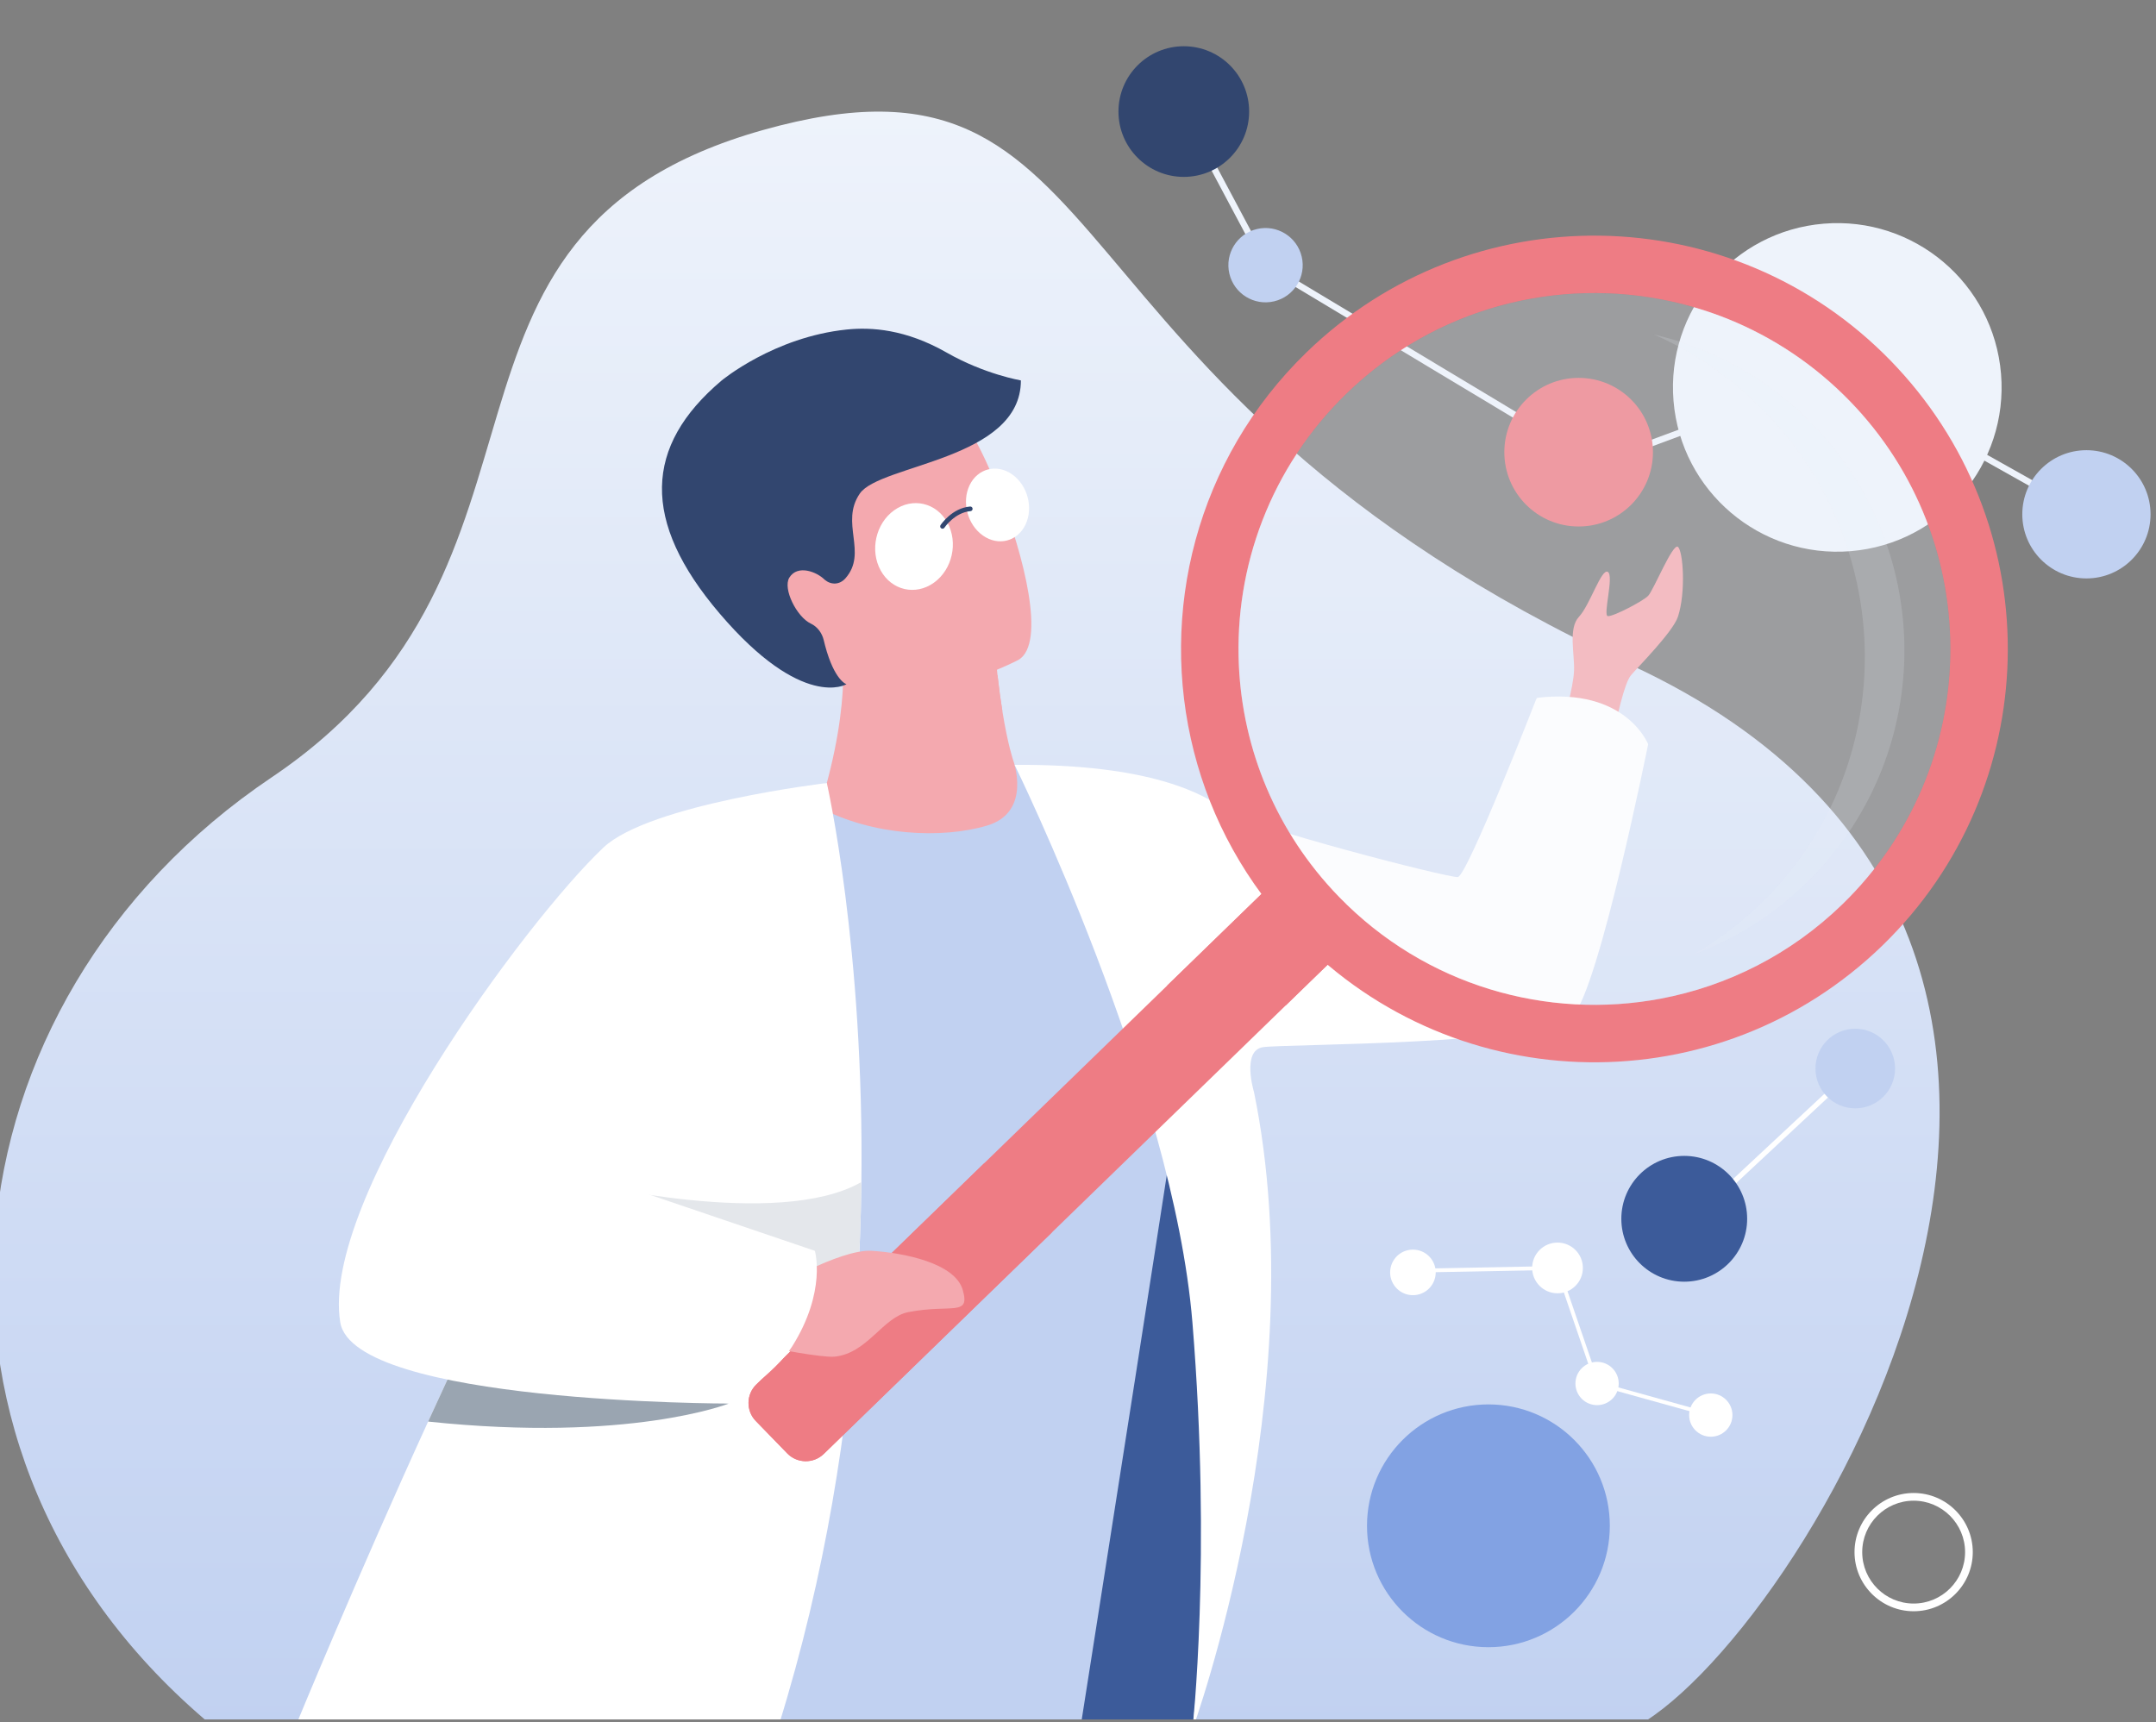 <svg width="373" height="298" viewBox="0 0 373 298" fill="none" xmlns="http://www.w3.org/2000/svg">
<rect x="0" y="0" width="373" height="298" fill="#808080" stroke="none"/>
<g clip-path="url(#clip0)">
<path d="M36.663 298.559C-19.453 251.806 -10.72 173.33 46.999 134.5C102 97.5 68 40.5 132 22.5C196 4.5 177 66.5 282 115C387 163.5 310.1 286.119 282 299.29L36.663 298.559Z" fill="url(#paint0_linear)"/>
<path d="M360.693 89.472L317.809 65.37L276.056 80.853L218.542 46.297L204.312 19.564L205.291 19.043L219.377 45.505L276.17 79.626L317.905 64.15L318.129 64.276L361.234 88.504L360.693 89.472Z" fill="#EEF3FB"/>
<path d="M320.205 95.364C335.851 94.068 347.486 80.334 346.19 64.688C344.895 49.041 331.161 37.407 315.514 38.702C299.868 39.997 288.234 53.731 289.529 69.378C290.824 85.025 304.558 96.659 320.205 95.364Z" fill="#EEF3FB"/>
<path d="M260.257 78.24C260.257 71.138 266.014 65.382 273.114 65.382C280.216 65.382 285.971 71.14 285.971 78.24C285.971 85.341 280.216 91.097 273.114 91.097C266.012 91.097 260.257 85.341 260.257 78.24Z" fill="#EE7C84"/>
<path d="M349.869 88.989C349.869 82.863 354.836 77.895 360.963 77.895C367.089 77.895 372.056 82.863 372.056 88.989C372.056 95.115 367.089 100.083 360.963 100.083C354.836 100.083 349.869 95.115 349.869 88.989Z" fill="#C1D1F1"/>
<path d="M220.423 52.141C223.879 51.324 226.019 47.861 225.203 44.406C224.387 40.95 220.924 38.81 217.468 39.626C214.012 40.442 211.872 43.905 212.688 47.361C213.504 50.816 216.968 52.956 220.423 52.141Z" fill="#C1D1F1"/>
<path d="M193.5 19.303C193.5 13.061 198.561 8 204.803 8C211.046 8 216.107 13.061 216.107 19.303C216.107 25.546 211.046 30.607 204.803 30.607C198.559 30.607 193.5 25.546 193.5 19.303Z" fill="#32466F"/>
<path d="M270.435 125.058C270.435 125.058 272.208 118.954 272.32 116.035C272.43 113.117 271.286 108.714 273.172 106.718C275.058 104.722 277.054 98.286 278.164 98.952C279.274 99.618 277.276 106.496 278.164 106.606C279.052 106.716 284.2 104.054 285.139 103.093C286.076 102.131 289.408 93.885 290.296 94.624C291.184 95.364 291.693 102.453 290.292 106.716C289.434 109.329 283.341 115.443 282.157 116.848C280.974 118.253 279.642 124.762 279.642 124.762L270.435 125.058Z" fill="#F4A9AF"/>
<path d="M206.296 299.288H104.393L182.98 133.565L202.719 192.112L211.953 247.176L206.296 299.288Z" fill="#3C5B9A"/>
<path d="M126.721 139.719L143.045 135.483L158.9 129.864C158.9 129.864 176.424 132.341 182.981 133.563C190.12 134.893 199.586 134.06 207.24 141.402C214.894 148.744 219.517 145.247 252.887 153.66C257.131 154.729 265.867 120.748 265.867 120.748L275.85 122.762C275.85 122.762 273.011 166.306 270.437 171.297C267.862 176.289 205.631 176.621 205.631 178.285C205.631 179.949 186.996 298.475 186.996 298.475H97.029L126.721 139.719Z" fill="#C1D1F1"/>
<path d="M170.724 142.862C162.862 145.176 150.946 144.595 141.808 139.721C144.832 130.074 145.744 122.595 145.871 117.797C145.881 117.54 145.883 117.294 145.885 117.056C145.913 114.573 145.72 112.907 145.529 112.154L166.227 110.229C166.227 110.229 172.127 112.29 172.292 114.078C172.382 115.035 172.473 115.948 172.573 116.822C172.836 119.198 173.125 121.267 173.414 123.039C174.347 128.811 175.268 131.485 175.268 131.485C175.268 131.485 178.661 140.524 170.724 142.862Z" fill="#F4A9AF"/>
<path d="M173.417 123.041C158.016 127.53 148.118 119.805 145.871 117.797C145.552 117.51 145.387 117.337 145.387 117.337C145.546 117.239 145.711 117.147 145.888 117.056C151.505 114.149 164.928 114.797 172.578 116.822C172.839 119.198 173.126 121.267 173.417 123.041Z" fill="#F4A9AF"/>
<path d="M139.264 111.388C146.254 125.117 164.856 119.103 172.687 115.797C174.893 114.87 176.239 114.156 176.239 114.156C178.606 112.71 178.844 108.237 177.944 102.738C176.166 91.852 169.944 76.94 167.009 73.525C162.59 68.384 155.669 63.456 138.16 73.659C120.649 83.865 130.303 93.799 139.264 111.388Z" fill="#F4A9AF"/>
<path d="M163.788 61.011C156.688 56.955 150.735 56.58 146.483 57.018C133.896 58.315 124.884 65.806 124.835 65.849C111.42 77.18 110.878 90.166 124.481 106.127C138.864 123.005 146.448 118.388 146.448 118.388C146.448 118.388 144.381 117.817 142.749 111.714C142.656 111.367 142.584 111.074 142.527 110.824C142.24 109.559 141.436 108.445 140.263 107.891C137.843 106.748 135.383 101.854 136.56 99.942C137.982 97.634 141.324 98.94 142.67 100.306C143.766 101.227 145.244 101.227 146.275 100.054C150.177 95.604 145.269 90.455 148.758 85.39C152.246 80.323 176.621 79.579 176.621 65.824C176.621 65.818 170.38 64.779 163.788 61.011Z" fill="#32466F"/>
<path d="M154.686 88.296C157.873 86.011 161.999 86.96 163.901 90.421C165.804 93.879 164.763 98.537 161.573 100.822C158.386 103.107 154.26 102.158 152.358 98.698C150.458 95.239 151.498 90.582 154.686 88.296Z" fill="white"/>
<path d="M167.74 83.966C169.137 81.044 172.436 80.201 175.108 82.081C177.78 83.96 178.813 87.854 177.416 90.775C176.019 93.698 172.719 94.541 170.047 92.661C167.377 90.781 166.342 86.889 167.74 83.966Z" fill="white"/>
<path d="M163.056 91.48C162.981 91.48 162.904 91.457 162.834 91.412C162.649 91.29 162.598 91.04 162.722 90.856C162.802 90.736 164.712 87.905 167.83 87.643C168.05 87.624 168.246 87.787 168.264 88.009C168.282 88.231 168.119 88.425 167.897 88.443C165.162 88.673 163.409 91.274 163.392 91.3C163.315 91.416 163.187 91.48 163.056 91.48Z" fill="#32466F"/>
<path d="M175.53 132.337C175.53 132.337 202.966 188.149 206.294 228.812C209.622 269.476 206.294 299.29 206.294 299.29C206.294 299.29 227.593 240.855 216.943 188.941C216.943 188.941 214.78 181.786 218.479 181.193C222.177 180.601 267.586 180.898 272.173 175.721C276.757 170.544 285.138 128.766 285.138 128.766C285.138 128.766 281.299 118.885 265.863 120.752C265.863 120.752 253.831 151.611 252.204 151.758C250.576 151.907 215.964 143.031 212.118 140.22C208.273 137.41 199.196 132.19 175.53 132.337Z" fill="white"/>
<path d="M149.018 205.126C148.937 211.14 148.703 217.427 148.275 223.932C146.776 246.779 142.88 272.343 134.745 298.479H51.215C51.215 298.479 61.565 273.317 74.068 245.971C76.257 241.181 78.514 236.323 80.791 231.525C90.031 212.053 99.634 193.513 106.656 184.151C125.293 159.302 143.045 135.485 143.045 135.485C143.045 135.485 149.574 163.988 149.018 205.126Z" fill="white"/>
<path d="M126.091 242.851C126.091 242.851 108.937 249.653 74.067 245.971C76.257 241.181 78.513 236.323 80.79 231.525L126.091 242.851Z" fill="#9AA5B1"/>
<path d="M232.429 164.261L142.515 251.569C140.754 253.28 137.91 253.24 136.2 251.476L130.754 245.869C129.043 244.107 129.084 241.264 130.847 239.553L220.761 152.245C222.522 150.534 225.366 150.575 227.076 152.338L232.522 157.945C234.231 159.709 234.19 162.55 232.429 164.261Z" fill="#EE7C84"/>
<path d="M232.427 164.261L222.472 173.927C214.62 167.797 201.896 170.56 201.896 170.56L220.759 152.243C222.521 150.532 225.364 150.573 227.074 152.336L232.52 157.943C234.229 159.709 234.188 162.55 232.427 164.261Z" fill="#EE7C84"/>
<path d="M181.969 213.258L142.513 251.572C140.752 253.282 137.908 253.242 136.198 251.478L130.752 245.871C129.041 244.109 129.082 241.266 130.845 239.555L170.301 201.242L181.969 213.258Z" fill="#EE7C84"/>
<path d="M328.221 63.6C327.872 63.217 327.512 62.843 327.151 62.468C299.634 34.132 254.358 33.464 226.022 60.979C206.961 79.484 200.42 106.029 206.554 130.047C209.533 141.742 215.523 152.833 224.533 162.112C252.048 190.448 297.333 191.114 325.669 163.599C353.632 136.444 354.646 91.997 328.221 63.6ZM318.742 156.465C309.76 165.188 298.801 170.617 287.359 172.786C267.714 176.507 246.633 170.603 231.664 155.186C220.749 143.95 214.988 129.62 214.332 115.115C213.554 98.125 219.784 80.893 232.947 68.109C248.362 53.138 269.602 47.855 289.127 52.156C292.492 52.898 295.807 53.918 299.04 55.227C306.712 58.346 313.881 63.066 320.021 69.386C343.713 93.789 343.139 132.772 318.742 156.465Z" fill="#EE7C84"/>
<g opacity="0.5">
<path opacity="0.5" d="M318.739 156.467C309.756 165.19 298.801 170.619 287.359 172.79C267.713 176.511 246.634 170.607 231.663 155.19C207.971 130.791 208.545 91.808 232.946 68.113C248.361 53.144 269.601 47.861 289.127 52.158C300.505 54.659 311.299 60.413 320.02 69.392C343.71 93.789 343.138 132.774 318.739 156.467Z" fill="#EEF3FB"/>
<path opacity="0.5" d="M305.348 71.262C328.645 95.254 328.335 133.343 304.657 156.334C301.073 159.815 297.159 162.748 293.016 165.141C300.067 162.505 306.698 158.406 312.446 152.825C334.694 131.223 335.215 95.675 313.613 73.427C305.829 65.411 296.234 60.219 286.1 57.863C293.112 60.946 299.67 65.415 305.348 71.262Z" fill="#EEF3FB"/>
</g>
<path d="M149.017 205.126C148.936 211.14 148.702 217.427 148.274 223.932C137.034 223.323 96.835 221.11 97.026 220.537C97.248 219.871 100.745 204.562 100.745 204.562C100.745 204.562 134.539 212.772 148.954 204.562L149.017 205.126Z" fill="#E4E7EB"/>
<path d="M133.281 223.199C133.281 223.199 145.263 216.087 150.809 216.425C156.356 216.763 165.23 218.539 166.562 223.199C167.894 227.859 164.566 225.584 157.132 227.034C152.749 227.89 150.065 234.183 144.375 234.737C142.155 234.953 133.281 233.185 133.281 233.185V223.199Z" fill="#F4A9AF"/>
<path d="M143.045 135.485C143.045 135.485 112.379 139.11 104.392 146.654C90.885 159.412 55.358 207.653 58.869 228.81C61.199 242.851 126.092 242.851 126.092 242.851C126.092 242.851 134.104 237.657 137.053 232.963C143.045 223.423 140.974 216.427 140.974 216.427L100.836 202.788C100.836 202.788 120.412 183.807 135.499 182.819C146.536 182.098 143.045 135.485 143.045 135.485Z" fill="white"/>
<path d="M331.072 278.789C325.43 278.789 320.842 274.201 320.842 268.559C320.842 262.918 325.43 258.329 331.072 258.329C336.711 258.329 341.302 262.918 341.302 268.559C341.3 274.201 336.711 278.789 331.072 278.789ZM331.072 259.661C326.166 259.661 322.174 263.653 322.174 268.559C322.174 273.465 326.166 277.457 331.072 277.457C335.978 277.457 339.97 273.465 339.97 268.559C339.97 263.653 335.978 259.661 331.072 259.661Z" fill="white"/>
<path d="M240.5 220.159C240.5 217.982 242.266 216.216 244.443 216.216C246.62 216.216 248.386 217.982 248.386 220.159C248.386 222.336 246.62 224.102 244.443 224.102C242.266 224.102 240.5 222.336 240.5 220.159Z" fill="white"/>
<path d="M265.072 219.387C265.072 216.963 267.036 215 269.459 215C271.883 215 273.846 216.963 273.846 219.387C273.846 221.811 271.883 223.774 269.459 223.774C267.036 223.774 265.072 221.811 265.072 219.387Z" fill="white"/>
<path d="M272.559 239.383C272.559 237.315 274.235 235.639 276.304 235.639C278.371 235.639 280.047 237.315 280.047 239.383C280.047 241.45 278.371 243.126 276.304 243.126C274.237 243.128 272.559 241.452 272.559 239.383Z" fill="white"/>
<path d="M292.232 244.847C292.232 242.78 293.909 241.104 295.978 241.104C298.045 241.104 299.721 242.78 299.721 244.847C299.721 246.914 298.045 248.59 295.978 248.59C293.909 248.592 292.232 246.916 292.232 244.847Z" fill="white"/>
<path d="M295.886 245.169L276.043 239.658L269.218 219.725L246.115 220.165L246.103 219.499L269.691 219.051L276.56 239.11L296.063 244.527L295.886 245.169Z" fill="white"/>
<path d="M257.504 285.008C269.104 285.008 278.508 275.604 278.508 264.004C278.508 252.404 269.104 243 257.504 243C245.904 243 236.5 252.404 236.5 264.004C236.5 275.604 245.904 285.008 257.504 285.008Z" fill="#82A2E3"/>
<path d="M320.654 184.576L299.5 204.304L300.106 204.954L321.259 185.226L320.654 184.576Z" fill="white"/>
<path d="M314.085 184.886C314.085 181.083 317.168 178 320.971 178C324.773 178 327.857 181.083 327.857 184.886C327.857 188.688 324.773 191.772 320.971 191.772C317.168 191.772 314.085 188.688 314.085 184.886Z" fill="#C1D1F1"/>
<path d="M280.5 210.884C280.5 204.874 285.374 200 291.384 200C297.394 200 302.268 204.874 302.268 210.884C302.268 216.894 297.394 221.768 291.384 221.768C285.374 221.77 280.5 216.896 280.5 210.884Z" fill="#3C5B9A"/>
</g>
<defs>
<linearGradient id="paint0_linear" x1="167.202" y1="19.314" x2="167.202" y2="299.29" gradientUnits="userSpaceOnUse">
<stop stop-color="#EEF3FB"/>
<stop offset="1" stop-color="#C1D1F1"/>
</linearGradient>
<clipPath id="clip0">
<rect width="373" height="297" fill="white" transform="translate(0 0.5)"/>
</clipPath>
</defs>
</svg>
